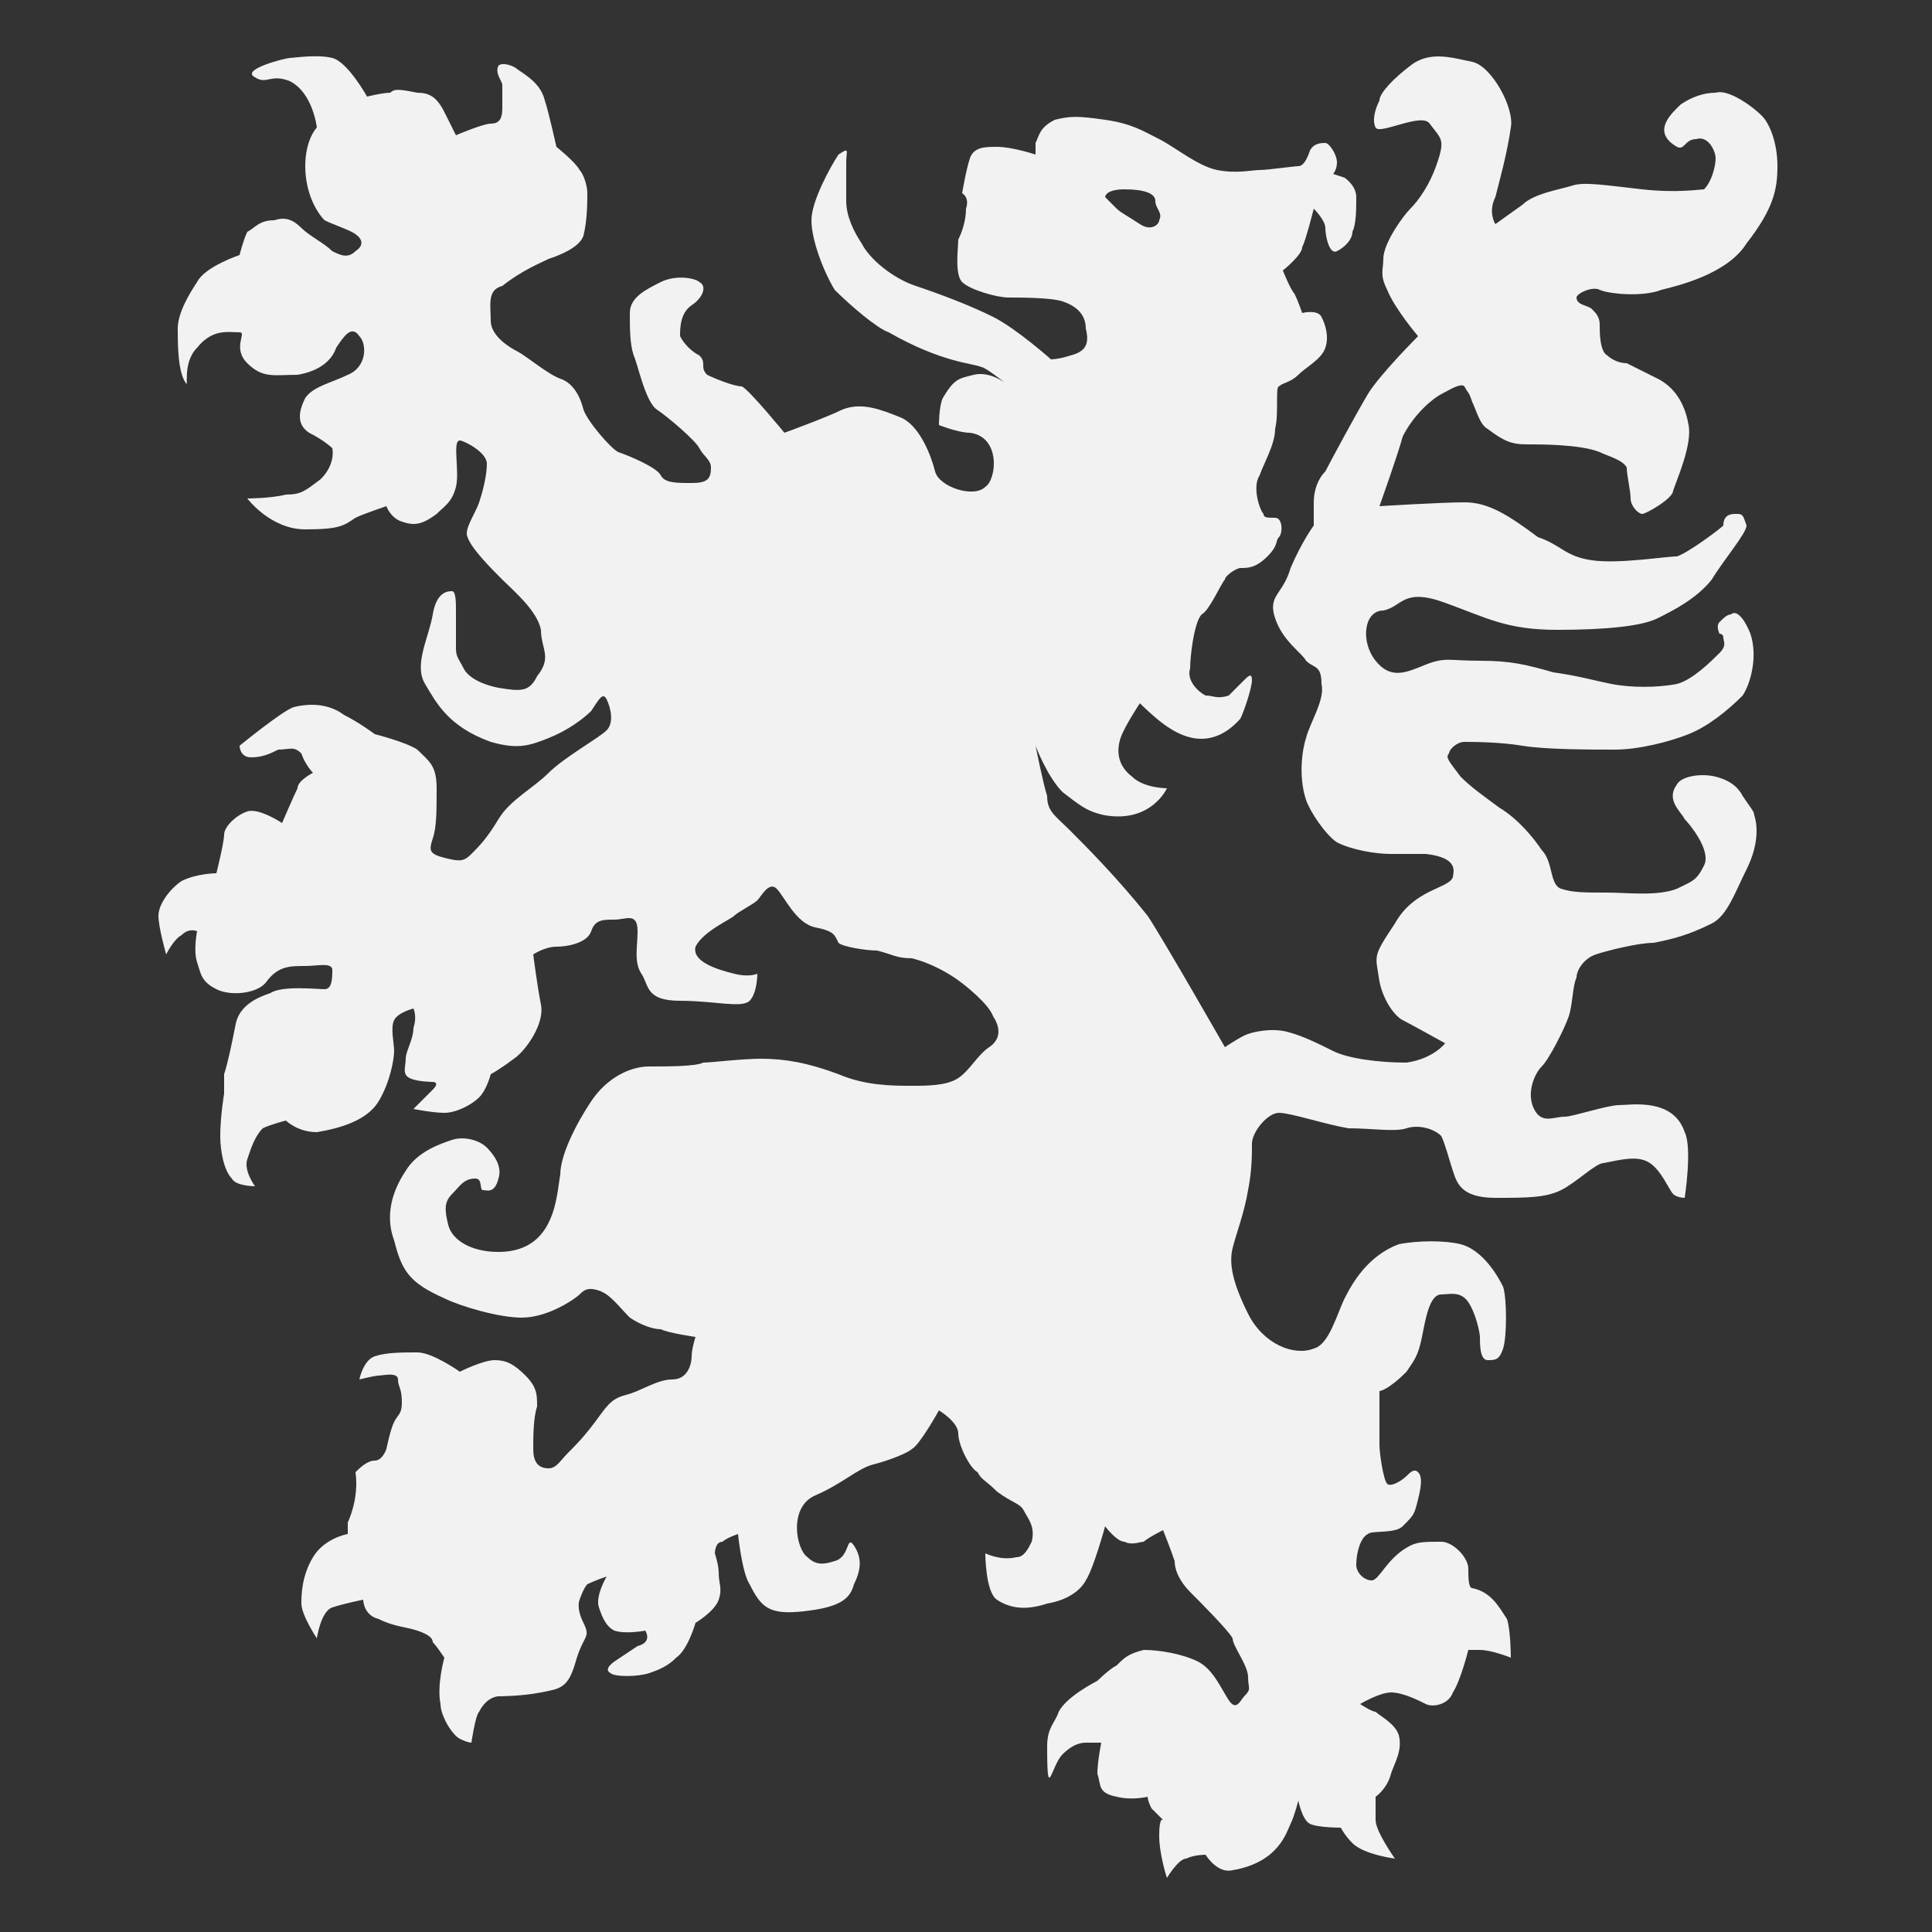 <svg version="1.1" id="Ebene_1" xmlns="http://www.w3.org/2000/svg" x="0" y="0" viewBox="0 0 50 50" xml:space="preserve"><rect x="0" y="0" width="50" height="50" fill="#333333" stroke="none"/><style></style><path d="M45.1 20.6c-.1-.2-.3-.4-.7-.5-.4-.1-.9 0-1 .2-.3.4.1.7.2.9.1.1.7.8.5 1.2-.2.4-.3.4-.7.6-.5.2-1.3.1-1.8.1-.6 0-.9 0-1.2-.1-.3-.1-.2-.7-.5-1-.2-.3-.6-.8-1.1-1.1-.4-.3-.7-.5-1-.8-.3-.4-.4-.5-.3-.6 0-.1.2-.3.4-.3s.9 0 1.5.1 1.8.1 2.4.1c.6 0 1.4-.2 1.9-.4s1-.6 1.4-1c.2-.3.4-1 .2-1.6-.2-.5-.4-.6-.5-.5-.1 0-.2.1-.3.2-.1.1 0 .3 0 .3s.1 0 .1.1.1.2-.1.4-.7.7-1.1.8c-.5.1-1.2.1-1.7 0s-.8-.2-1.5-.3c-.7-.2-1.1-.3-1.9-.3-.8 0-.9-.1-1.4.1-.5.2-.9.4-1.3-.1s-.3-1.3.2-1.3c.5-.1.5-.6 1.6-.2 1.1.4 1.6.7 2.9.7 1.3 0 2.2-.1 2.6-.3.4-.2 1-.5 1.4-1 .3-.5.9-1.2.9-1.4-.1-.3-.1-.3-.3-.3-.2 0-.3.1-.3.3-.1.1-.9.7-1.2.8-.3 0-1.5.2-2.2.1-.7-.1-.8-.4-1.4-.6-.8-.6-1.3-.9-1.9-.9-.6 0-2.2.1-2.2.1s.5-1.4.6-1.8c.3-.6.8-1 1-1.1.2-.1.5-.3.6-.2.1.2.1.1.2.4.1.2.2.6.4.7.4.3.6.4 1 .4s1.4 0 1.9.2c.2.1.6.2.7.4 0 .2.1.6.1.8 0 .2.2.4.3.4.1 0 .8-.4.8-.6.1-.3.5-1.2.4-1.7-.1-.6-.4-1-.8-1.2l-.8-.4c-.2 0-.4-.1-.5-.2-.2-.1-.2-.6-.2-.8 0-.2-.1-.3-.2-.4-.1-.1-.4-.1-.4-.3 0-.1.4-.3.6-.2.2.1 1.1.2 1.6 0 .4-.1 1.7-.4 2.2-1.2.7-.9.8-1.4.8-2s-.2-1.1-.4-1.3c-.3-.3-.9-.7-1.2-.6-.3 0-.6.1-.9.3-.2.2-.8.7-.1 1.1.2.1.2-.2.5-.2.3-.1.5.3.5.5s-.1.6-.3.8c-.1 0-.7.1-1.6 0-.9-.1-1.5-.2-1.8-.1-.3.1-1 .2-1.3.5l-.7.5s-.2-.3 0-.7c.1-.4.3-1.1.4-1.8.1-.5-.5-1.6-1-1.7-.5-.1-1.1-.3-1.6.1-.4.3-.8.7-.8.9-.1.2-.2.5-.1.7.1.2 1.2-.4 1.4-.1.3.4.4.4.2 1s-.5 1-.7 1.2c-.2.2-.7.9-.7 1.3 0 .3-.1.4.1.8.2.5.8 1.2.8 1.2s-1 1-1.3 1.5c-.3.5-1 1.8-1.1 2-.2.2-.3.5-.3.8v.6s-.3.4-.6 1.1c-.2.7-.6.7-.4 1.3.2.6.7.9.8 1.1.2.2.4.1.4.6.1.4-.3 1-.4 1.4-.1.3-.2 1 0 1.6.1.3.5.9.8 1.1.4.2 1 .3 1.4.3h.9c.9.1.7.5.7.6-.1.3-1 .3-1.5 1.2-.6.9-.5.8-.4 1.5.1.5.4.9.6 1 .2.1 1.1.6 1.1.6s-.3.4-1 .5c-.7 0-1.5-.1-1.9-.3-.4-.2-.8-.4-1.2-.5-.4-.1-.9 0-1.1.1-.2.1-.5.3-.5.3s-1.6-2.8-2-3.4c-.8-1-1.6-1.8-2-2.2-.4-.4-.6-.5-.6-.9-.1-.3-.3-1.3-.3-1.3s.3.8.7 1.2c.4.3.6.5 1.1.6 1.2.2 1.6-.7 1.6-.7s-.6 0-.9-.3c-.4-.3-.4-.7-.3-1 .1-.3.5-.9.5-.9s.4.4.7.6c.3.2 1.1.7 1.9-.2.1-.2.3-.8.3-1 0-.2-.1-.1-.2 0l-.4.4c-.3.1-.4 0-.6 0-.2-.1-.5-.4-.4-.7 0-.3.1-1.2.3-1.4.2-.1.5-.8.6-.9 0-.1.3-.3.4-.3.2 0 .4 0 .7-.3.3-.3.2-.4.3-.5.1-.1.1-.5-.1-.5s-.3 0-.3-.1c-.1-.1-.3-.7-.1-1 .1-.3.4-.8.4-1.2.1-.4 0-1.1.1-1.1.1-.1.3-.1.5-.3.2-.2.6-.4.7-.7.1-.3 0-.6-.1-.8-.1-.2-.5-.1-.5-.1s-.1-.3-.2-.5c-.1-.1-.3-.6-.3-.6s.5-.4.5-.6c.1-.2.3-1 .3-1s.3.3.3.5.1.7.3.6c.2-.1.4-.3.4-.5.1-.2.1-.6.1-.9 0-.3-.3-.5-.3-.5l-.3-.1s.1-.1.1-.3c0-.2-.2-.5-.3-.5-.1 0-.3 0-.4.2-.1.3-.2.4-.3.4-.1 0-.8.1-1 .1-.2 0-.6.1-1.1 0-.5-.1-1.1-.6-1.5-.8-.4-.2-.7-.4-1.4-.5-.7-.1-.9-.1-1.3 0-.4.2-.4.4-.5.6V4s-.6-.2-1-.2c-.3 0-.6 0-.7.3-.1.3-.2.9-.2.9s.2.1.1.4c0 .3-.1.6-.2.8 0 .2-.1.9.1 1.1.2.2.9.4 1.2.4.3 0 1.1 0 1.4.1.3.1.6.3.6.7.1.4 0 .6-.4.7-.3.1-.5.1-.5.1s-.9-.8-1.5-1.1c-.6-.3-1.4-.6-2-.8-.6-.2-1.2-.7-1.4-1.1-.2-.3-.4-.7-.4-1.1v-1c0-.3.1-.4-.2-.2-.2.3-.7 1.2-.7 1.7s.3 1.3.6 1.8c.4.4 1.1 1 1.4 1.1 1.4.8 2.2.8 2.4.9.1 0 .6.4.6.4s-.4-.3-.8-.2c-.4.1-.5.1-.8.6-.1.2-.1.7-.1.7s.5.2.8.2c.8.1.7 1.2.4 1.4-.3.3-1.2 0-1.3-.4-.1-.4-.4-1.2-.9-1.4-.5-.2-1-.4-1.5-.2-.4.2-1.5.6-1.5.6s-.9-1.1-1.1-1.2c-.2 0-.7-.2-.9-.3-.2-.2 0-.3-.2-.5-.2-.1-.4-.3-.5-.5 0-.2 0-.6.3-.8.3-.2.4-.5.2-.6-.1-.1-.6-.2-1 0s-.8.4-.8.8 0 .8.1 1.1c.1.2.3 1.2.6 1.4.3.2 1 .8 1.1 1 .1.2.3.3.3.5 0 .3-.1.4-.5.4s-.7 0-.8-.2c-.1-.2-.8-.5-1.1-.6-.2-.1-.8-.8-.9-1.1-.1-.4-.3-.7-.6-.8-.3-.1-.9-.6-1.1-.7-.2-.1-.7-.4-.7-.8s-.1-.8.3-.9c.5-.4 1-.6 1.2-.7.3-.1.8-.3.9-.6.1-.4.1-.9.1-1.1 0-.2-.1-.5-.2-.6-.1-.2-.6-.6-.6-.6s-.2-.9-.3-1.2c-.1-.4-.4-.6-.7-.8-.1-.1-.4-.2-.5-.1-.1.2.1.4.1.5v.6c0 .3-.1.4-.3.4-.2 0-.9.3-.9.3l-.3-.6c-.2-.4-.4-.5-.7-.5-.5-.1-.6-.1-.7 0-.2 0-.6.1-.6.1s-.5-.9-.9-1c-.4-.1-1 0-1.1 0-.1 0-1.3.3-.9.5.3.2.4-.1.9.1.6.3.7 1.2.7 1.2s-.3.3-.3 1 .3 1.2.5 1.4c.2.1.5.2.7.3.2.1.4.3.1.5-.2.2-.4.1-.6 0-.2-.2-.6-.4-.8-.6-.2-.2-.4-.3-.7-.2-.4 0-.5.2-.7.3-.1.2-.2.6-.2.6s-.9.3-1.1.7c-.2.3-.5.8-.5 1.2 0 .4 0 1.1.2 1.4.1.2-.1-.5.3-.9.4-.5.8-.4 1.1-.4.2 0-.2.4.2.8s.7.3 1.3.3c.6-.1.9-.4 1-.7.2-.3.4-.6.6-.3.2.2.2.8-.3 1-.4.2-.9.3-1.1.6-.2.4-.2.7.1.9.4.2.6.4.6.4s.1.4-.3.8c-.4.3-.5.4-.9.4-.4.1-1 .1-1 .1s.6.8 1.5.8 1-.1 1.3-.3c.2-.1.8-.3.8-.3s.1.3.4.4c.3.1.5.1.9-.2.2-.2.4-.3.5-.7.1-.4-.1-1.2.1-1.2.1 0 .7.3.7.6s-.1.7-.2 1c-.1.3-.4.7-.3.9.1.3.6.8.9 1.1.3.3.9.8 1 1.3 0 .5.3.7-.1 1.2-.2.4-.4.4-1 .3-.5-.1-.8-.3-.9-.5-.1-.2-.2-.3-.2-.5v-1c0-.2 0-.5-.1-.5s-.4 0-.5.6-.5 1.3-.2 1.8.6 1.1 1.7 1.5c.7.2 1 .1 1.5-.1s.9-.5 1.1-.7c.2-.3.3-.5.4-.3.1.2.2.6 0 .8-.2.2-1.1.7-1.5 1.1-.4.4-1 .7-1.3 1.2-.3.5-.5.7-.7.9-.2.2-.3.2-.7.1-.4-.1-.4-.2-.3-.5.1-.3.1-.7.1-1.3 0-.6-.2-.7-.5-1-.3-.2-1.1-.4-1.1-.4s-.4-.3-.8-.5c-.4-.3-.9-.3-1.3-.2-.3.1-1.4 1-1.4 1s0 .3.3.3.5-.1.7-.2c.3 0 .4-.1.6.1.1.3.3.5.3.5s-.4.2-.4.4c-.1.2-.4.9-.4.9s-.6-.4-.9-.3c-.3.1-.6.4-.6.6 0 .2-.2 1-.2 1s-.5 0-.9.2c-.3.2-.6.6-.6.9 0 .3.2 1 .2 1s.2-.4.4-.5c.2-.2.4-.1.4-.1s-.1.5 0 .8c.1.3.1.5.5.7.4.2 1.1.1 1.3-.2.3-.4.6-.4 1-.4.3 0 .7-.1.7.1s0 .5-.2.5-1.1-.1-1.4.1c-.3.1-.8.3-.9.8-.1.5-.2 1-.3 1.3v.5s-.1.6-.1 1.1c0 .4.1.9.3 1.1.1.2.6.2.6.2s-.3-.4-.2-.7c.1-.3.2-.6.4-.8.2-.1.6-.2.6-.2s.3.3.8.3c.6-.1 1.3-.3 1.6-.8.3-.5.4-1.1.4-1.3 0-.2-.1-.6 0-.8.1-.2.5-.3.5-.3s.1.2 0 .5c0 .3-.2.6-.2.8 0 .2-.1.4.1.5.2.1.6.1.6.1s.2 0 0 .2l-.5.5s.5.1.8.1c.3 0 .7-.2.9-.4.2-.2.3-.6.3-.6s.2-.1.6-.4c.3-.2.8-.9.7-1.4-.1-.5-.2-1.3-.2-1.3s.3-.2.6-.2.8-.1.9-.4c.1-.3.3-.3.6-.3s.6-.2.6.3c0 .4-.1.8.1 1.1.2.3.1.7 1 .7s1.6.2 1.8 0c.2-.2.2-.7.2-.7s-.2.1-.6 0c-.4-.1-1.1-.3-1-.7.2-.4.9-.7 1-.8.1-.1.5-.3.6-.4.1-.1.3-.5.5-.3s.5.9 1 1c.5.1.5.2.6.4.1.1.7.2 1 .2.4.1.5.2.9.2.4.1.8.3 1.1.5.3.2.9.7 1 1 .2.3.2.6-.1.8-.3.2-.5.6-.8.8-.3.2-.8.2-1.2.2-.5 0-1.2 0-1.9-.3-.8-.3-1.4-.4-2-.4-.5 0-1.3.1-1.5.1-.2.1-.9.1-1.4.1-.5 0-1.1.3-1.5.9-.4.6-.8 1.4-.8 1.9-.1.5-.1 2-1.6 2-.7 0-1.2-.3-1.3-.7-.1-.4-.1-.6.1-.8.2-.2.3-.4.6-.4.2 0 .1.3.2.3s.3.1.4-.3c.1-.3-.1-.6-.3-.8-.2-.2-.6-.3-.9-.2-.3.1-.9.3-1.2.8-.2.3-.6 1-.3 1.8.2.8.4 1.1 1.3 1.5.4.2 1.4.5 2 .5.7 0 1.4-.5 1.5-.6.1-.1.2-.2.5-.1s.5.4.8.7c.3.2.6.3.8.3.2.1.9.2.9.2s-.1.3-.1.5-.1.6-.5.6-.8.3-1.2.4c-.4.1-.5.3-.8.7-.3.4-.5.6-.7.8-.2.2-.3.4-.5.4-.3 0-.4-.2-.4-.5s0-.8.1-1.1c0-.3 0-.5-.3-.8-.3-.3-.5-.4-.8-.4-.3 0-.9.3-.9.3s-.7-.5-1.1-.5c-.4 0-.8 0-1.1.1-.3.1-.4.6-.4.6s.4-.1.5-.1c.1 0 .5-.1.5.1s.1.2.1.6c0 .3-.1.3-.2.5s-.2.7-.2.7-.1.3-.3.3c-.2 0-.4.2-.5.3.1.7-.2 1.3-.2 1.3v.3s-.6.1-.9.6c-.3.5-.3 1-.3 1.2 0 .3.4.9.4.9s.1-.7.4-.8c.3-.1.8-.2.8-.2s0 .4.4.5c.4.2.7.2 1 .3.3.1.4.2.4.3.1.1.3.4.3.4s-.2.7-.1 1.2c0 .3.3.8.5.9.2.1.3.1.3.1s.1-.7.2-.8c.2-.4.5-.4.5-.4s.6 0 1.1-.1c.5-.1.7-.1.9-.8.2-.7.4-.6.2-1s-.1-.6-.1-.6.1-.3.2-.4c.2-.1.5-.2.5-.2s-.3.5-.2.8c.1.3.2.5.4.6.3.1.8 0 .8 0s.2.3-.2.4l-.6.4s-.3.2-.1.3c.1.1.7.1 1 0 .3-.1.5-.2.7-.4.3-.2.5-.9.5-.9s.5-.3.6-.6c.1-.3 0-.4 0-.7 0-.2-.1-.5-.1-.5s0-.3.2-.3c.1-.1.4-.2.4-.2s.1 1 .3 1.3c.3.6.5.8 1.4.7.9-.1 1.2-.3 1.3-.7.2-.4.2-.7 0-1-.2-.3-.1.3-.5.4-.3.1-.5.1-.7-.1-.3-.2-.5-1.3.2-1.6.7-.3 1.1-.7 1.5-.8.4-.1.9-.3 1-.4.2-.1.7-1 .7-1s.5.3.5.6.3.9.5 1c.1.2.2.2.5.5.4.3.6.3.7.5.1.2.3.4.2.8-.1.2-.2.4-.4.4-.4.1-.8-.1-.8-.1s0 1 .3 1.2c.3.2.7.3 1.3.1.6-.1.9-.4 1-.6.2-.3.5-1.4.5-1.4s.3.4.5.4c.2.1.4 0 .5 0 .1-.1.5-.3.5-.3s.2.5.3.8c0 .3.2.6.4.8.2.2 1 1 1.1 1.2 0 .2.4.7.4 1 0 .3.1.3-.1.5-.1.1-.2.4-.4.1-.2-.3-.4-.8-.8-1-.4-.2-1-.3-1.4-.3-.4.1-.5.2-.7.4-.2.1-.5.4-.5.4s-.8.4-1 .8c-.1.3-.3.4-.3.9 0 1.5.1.5.4.2.2-.2.4-.3.6-.3h.4s-.1.5-.1.8c.1.3 0 .5.5.6.4.1.8 0 .8 0s0 .1.1.3l.3.3s-.1-.1-.1.4.2 1.1.2 1.1.3-.5.5-.5c.2-.1.5-.1.5-.1s.3.5.7.4c1.2-.2 1.4-1 1.5-1.2.1-.2.2-.6.2-.6s.1.5.3.6c.2.1.8.1.8.1s.1.2.3.4c.3.3 1.1.4 1.1.4s-.5-.7-.5-1v-.6s.3-.2.4-.6c.1-.3.3-.6.2-1-.1-.3-.5-.5-.6-.6-.1 0-.4-.2-.4-.2s.5-.3.8-.3c.3 0 .7.2.9.3.2.1.6 0 .7-.3.2-.3.4-1.1.4-1.1h.3c.3 0 .8.2.8.2s0-.7-.1-1c-.2-.3-.4-.7-.9-.8-.1 0-.1-.3-.1-.5 0-.3-.4-.7-.7-.7-.4 0-.6 0-.8.1-.6.3-.8.9-1 .9-.2 0-.4-.2-.4-.4 0-.3.1-.7.3-.8.1-.1.7 0 .9-.2.3-.3.3-.3.4-.7.1-.4.1-.6 0-.7-.1-.1-.2 0-.3.1-.1.1-.4.3-.5.2-.1-.1-.2-.8-.2-1V36s.2 0 .7-.5c.2-.3.3-.4.4-.9s.2-1.1.5-1.1c.2 0 .5-.1.7.2.2.3.3.8.3.9 0 .2 0 .6.2.6s.3 0 .4-.3c.1-.3.1-1.3 0-1.6-.3-.6-.7-1-1.1-1.1-.4-.1-1.1-.1-1.6 0-.8.3-1.2 1-1.4 1.4-.2.4-.4 1.2-.8 1.3-.5.2-1.3-.1-1.7-.9-.4-.8-.5-1.3-.4-1.7.1-.4.3-.9.4-1.5.1-.5.1-.9.1-1.2 0-.3.4-.8.7-.8.3 0 1.2.3 1.8.4.6 0 1.2.1 1.5 0 .3-.1.7 0 .9.2.1.2.2.6.3.9.1.3.2.7 1.1.7.8 0 1.3 0 1.7-.2.4-.2.9-.7 1.1-.7.5-.1.9-.2 1.2 0 .3.2.5.7.6.8.1.1.3.1.3.1s.2-1.3 0-1.7c-.3-.9-1.4-.7-1.7-.7-.3 0-1.2.3-1.4.3-.3 0-.6.2-.8-.2-.2-.4 0-.9.2-1.1.2-.2.6-1 .7-1.3.1-.3.1-.8.2-1 0-.2.2-.5.5-.6s1.1-.3 1.5-.3c.5-.1.9-.2 1.5-.5.4-.2.6-.8.9-1.4.3-.6.3-1.1.2-1.4 0-.1-.1-.2-.3-.5zm-16-15.7c.5 0 .8.1.8.3 0 .2.2.3.1.5 0 .1-.2.3-.5.1-.3-.2-.5-.3-.6-.4l-.3-.3s0-.2.5-.2z" fill="#f2f2f2"/></svg>
